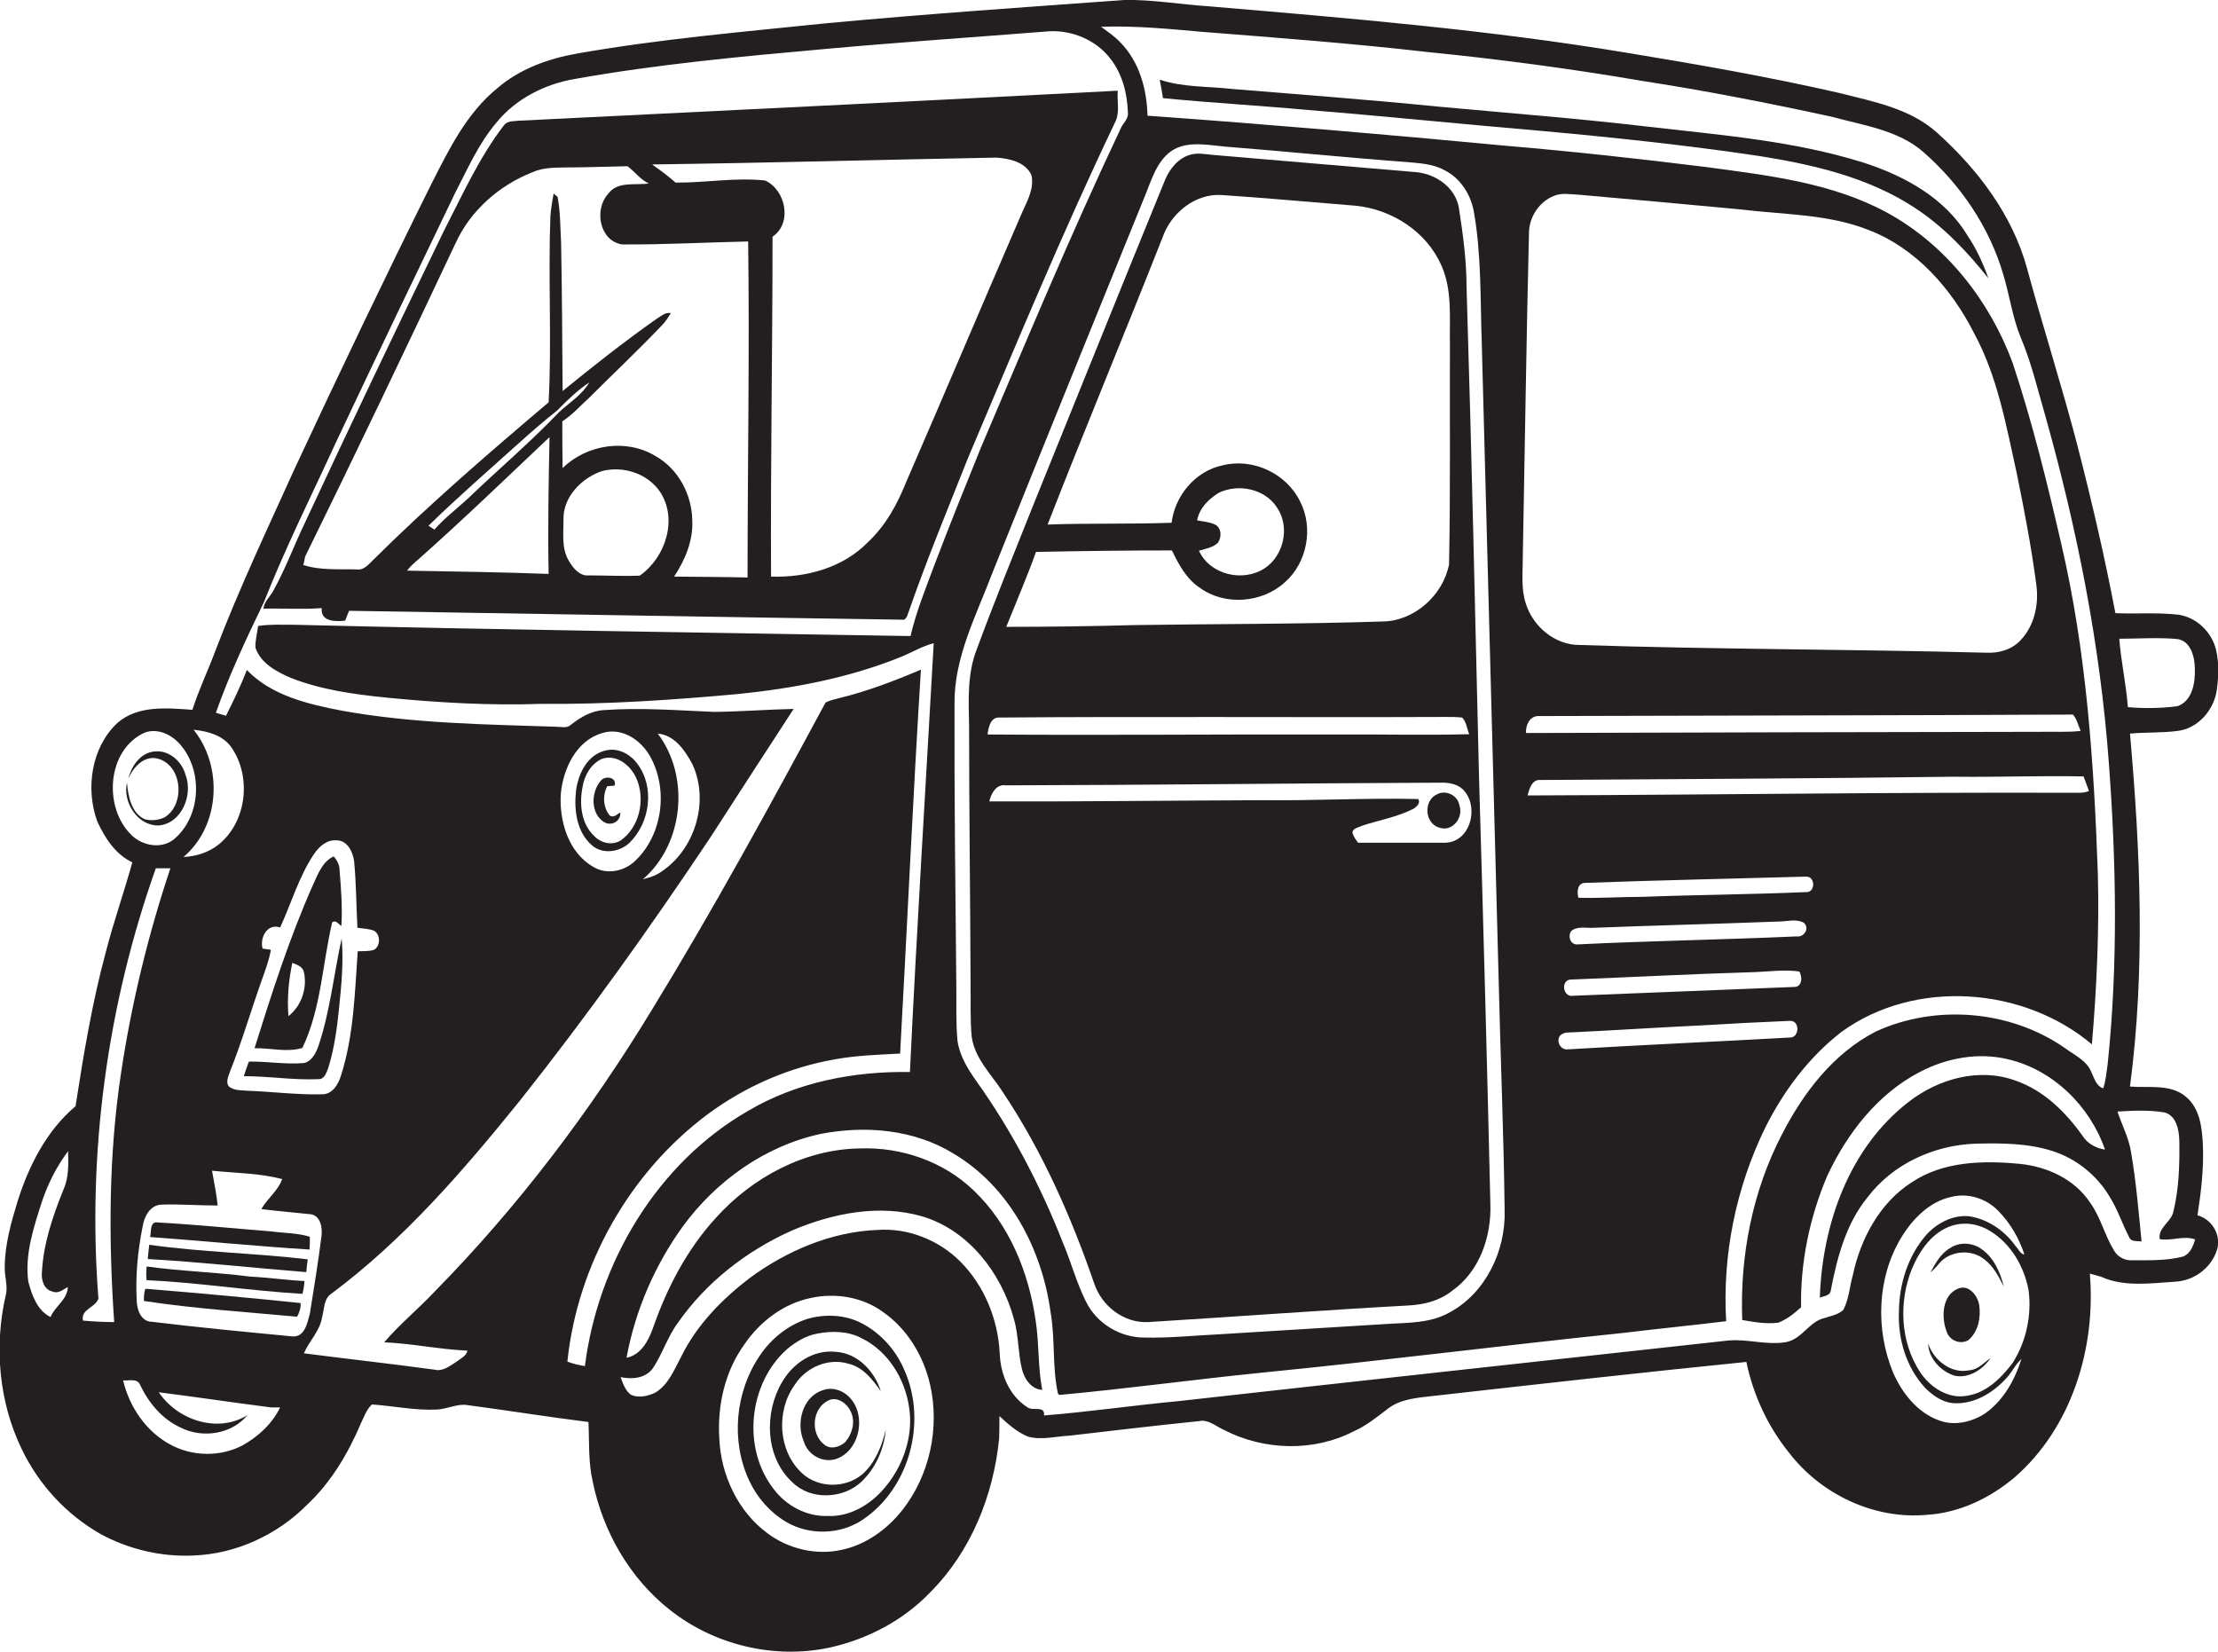 <?xml version="1.0" encoding="utf-8"?>
<!-- Generator: Adobe Illustrator 19.2.0, SVG Export Plug-In . SVG Version: 6.00 Build 0)  -->
<svg version="1.1" id="Layer_1" xmlns="http://www.w3.org/2000/svg" xmlns:xlink="http://www.w3.org/1999/xlink" x="0px" y="0px"
	 viewBox="0 0 745.9 555.6" enable-background="new 0 0 745.9 555.6" xml:space="preserve">
<g>
	<path fill="#231F20" d="M739,408.7c1.2-7.9,2.2-15.9,1.8-24c-0.3-5.6-1-11.9-5.6-15.8c-5.2-4.5-12.6-3-18.9-3.5
		c5.2-39.4,3.5-79.3,0-118.7c5.3-0.5,10.7-0.2,16-0.9c6.9-0.8,12.3-7.1,13.2-13.8c0.6-4.4,0.8-8.9-0.2-13.2
		c-1.3-6.1-6.6-11.3-12.9-12.1c-7-0.8-14-0.2-21-0.5c-3.6-19-8-37.8-12.8-56.5c-5.2-19.9-11.5-39.5-16.9-59.4
		c-4.9-18-16.6-33.4-30.3-45.7c-9-8.1-21.3-10.4-32.7-13.3c-23.6-5.4-47.5-9.6-71.3-13.5C500.6,10,453.4,6.1,406.3,2.1
		c-9.4-0.6-18.8-2.3-28.2-2.1c-33.3,2.4-66.7,4.7-100,7.8c-28,2.9-56.2,5.3-84,10.2c-9.7,1.7-19.4,5.2-26.9,11.7
		c-10.3,8.4-16.2,20.5-22.1,32.1c-15.8,31.8-31.1,63.8-46.1,96c-9.1,20.1-18.5,40-26.4,60.6c-2.5,6.8-5.7,13.4-7.9,20.3
		c-8.5-0.6-18.3-1.6-25.2,4.4c-8.8,8.2-10.8,22.1-6.8,33.1c2.5,5.5,6.1,11.1,11.8,13.8c-2.8,10.1-6.3,20-8.9,30.1
		c-4.6,17-7.5,34.5-10.2,51.9c-9.7,8.2-15.6,19.8-19.4,31.7c-2.2,7.2-4.3,14.5-4.4,22c-0.2,3.4,1.2,6.7,0.3,10
		c-3.9,17.1-2.3,35.7,5.4,51.6c5.7,11.9,15,22,26.4,28.5c9.5,5.2,20.5,7.8,31.3,7.3c14.4-0.5,28.3-7,38.3-17.1
		c8-7.5,13.7-17.1,18-27.2c1.1-2.2,1.9-4.8,3.8-6.5c7.3,0.5,14.6,2.1,22,1.7c3.4-0.2,6.6-2,10-1.5c13.6,1.8,27.2,4,40.8,5.7
		c0.3,6.6-0.1,13.3,1.4,19.9c3.4,16.8,12.4,32.6,26,43.3c14.9,11.8,35,16.6,53.5,12.7c12.8-2.8,24.9-9.1,34-18.6
		c13.7-13.7,21.3-32.6,23.2-51.7c0.1-2.5,0.1-5.1,0.1-7.6c2.9,2.7,5.9,5.4,9.6,6.9c4.6,1.3,9.3-0.1,13.9-0.3
		c14.5-1.7,29-3.4,43.6-4.9c3.2-0.7,5.7,1.8,8.5,3c13.4,6.9,30.1,7.4,43.6,0.4c4.3-1.9,7.9-4.9,11.6-7.7c4.7-3.5,10.8-3.6,16.3-4.3
		c34.7-3.9,69.3-7.8,104.1-11.3c2.3,11.1,7.2,21.7,14.4,30.6c10.8,14,28.7,22.5,46.5,20.8c10.8-0.7,21-5.6,29.2-12.5
		c19.3-16.7,27.5-43.6,25.4-68.6c1.3,0.3,2.6,0.7,3.9,1.1c7.8,3.5,16.7,2.1,25,1.6c6.6-0.4,12.6-5.2,14.1-11.6
		C746.7,414.8,743.6,409.9,739,408.7z M17.6,434.3c1.9,0.9,3.6-0.6,5.2-1.5c-0.1,4.3-4.3,6.4-5.8,10.1c-4.5-2.2-6.3-7.4-7.5-12
		c-1.2-9.3,1.9-18.4,4.7-27.1c2-5.9,4.9-11.6,8.7-16.7c0.1,4.3,0.3,8.8-1.5,12.8c-3.6,8.9-6.8,18.2-7.3,27.9
		C13.8,430.4,14.8,433.7,17.6,434.3z M732.2,214.9c4.5,0.6,5.9,6,5.9,9.9c0.2,4.7-0.8,11-5.9,12.7c-5.5,0.7-11.1,0.8-16.6,0.3
		c-0.6-7.7-2.3-15.3-2.9-23C719.1,214.8,725.7,214.3,732.2,214.9z M77.8,251.3c6.9,9.9,5.2,25.2-4.4,32.8c-3.3,2.6-7.5,3.9-11.7,4.1
		c12.3-10.4,13.4-30.4,3.4-42.8C69.8,245.9,74.9,247.2,77.8,251.3z M88.3,319c-1-3.7,1.6-8.6,5.9-7.1c3.8-8.2,6.3-17.1,11.4-24.7
		c1.7-2.5,4.3-4.9,7.6-4.6c3.7,0,5.5,4,5.9,7.1c0.7,7.4,0.7,14.9,1.1,22.3c1.9,0.3,3.9,0.3,5.6,1c2.2,1.3,2.2,5.1,0,6.4
		c-1.8,0.6-3.7,0.4-5.5,0.5c-1,14-1.3,28.2-5.6,41.7c-0.9,3-2.9,6.5-6.5,6.4c-8.3,0.2-16.7-0.9-25-1.2c-2.2-0.2-4.7,0-6.4-1.6
		c-0.9-1.7,0.1-3.4,0.6-5c4-10,7-20.4,10.6-30.5c1.2-3.4,2.5-6.8,3.1-10.3C90.4,319.3,89,319.1,88.3,319z M44.2,280.8
		c-9.5-9.2-8.3-28.6,4.4-34.4c3.9-1.5,8.2,0.2,11.1,3c8.5,8.5,8.3,24.2-0.6,32.3C55,285.7,48.1,284.7,44.2,280.8z M38.4,444.6
		c-3.5,0-7-0.2-10.5-0.5c-0.8-3.9,4.2-4.3,5.2-7.4c-3.8-48.8,2.9-98.5,19.3-144.7c1.6,0,3.3,0,4.9,0c-7.5,22.4-13.1,45.5-16.6,68.9
		C36.5,388.6,36.5,416.7,38.4,444.6z M81.5,486.1c-7.5,3.9-16.9,3.7-24.2-0.3c-8.2-4.4-13.8-12.7-15.9-21.6c1.9,0.2,4.8-0.8,5.7,1.5
		c2.9,6.1,7.5,11.6,13.7,14.4c7.3,3.7,17.2,2.2,22.4-4.2c-10,6.2-23.5,1.7-29.8-7.7c12.6,1.6,25.2,3.5,37.8,5.1c0.8,0,2.3,0,3,0
		C91.5,478.9,86.7,483.2,81.5,486.1z M98.2,449.4c-15.7-1.5-31.4-3-47.1-4.9c-3.5,0-5-3.8-5.1-6.8c-0.5-8.5,0.3-17,2-25.4
		c0.5-3.3,2.6-7.1,6.3-7.2c6.3-0.2,12.6,0.3,18.9,0.3c-0.4-3.9-1.2-7.8-1.9-11.7c7.9,0.8,15.9,0.8,23.6,2.8c-1.4,4-5,6.5-7,10.1
		c5.4,0.7,10.8,1.1,16.2,1.7c3.7,0.2,4.4,4.6,4,7.5c-1.1,8.7-2.5,17.3-3.9,26C103.3,445,102.5,449.8,98.2,449.4z M196.7,459.4
		c-2-0.3-4-0.8-5.9-1.5c3.4-32.6,20.9-63.6,47.2-83.2c12.7-9.4,27.4-15.8,43-18.5c7.2-1.3,14.5-1.5,21.7-1.9
		c2.4-43,4.3-86.1,7-129.1c-9,3.8-18.1,7.3-27.6,9.6c-1.5,0.4-3.1,0.7-4.5,1.5c-18.8,34.9-37.8,69.7-58.5,103.5
		c-20.7,34-44.8,65.9-72.7,94.3c-5.5,5.9-11.9,11.1-17.2,17.3c9.4,0.4,18.6,2.4,28,2.8c-0.4,1.9-2.4,2.7-3.8,3.8
		c-2.2,1.4-4.5,3.3-7.3,2.6c-14.6-2-29.3-3.6-43.9-5.5c1.8-4.2,5.4-7.5,6.1-12.1c0.8-2.7,0.5-6.3,3.2-8
		c24.3-18.1,44.2-41.2,63.2-64.7c22.7-28.6,43.9-58.3,64.2-88.7c9.3-14.4,18.6-28.8,28-43.2c-8.9,0.2-17.8,0.9-26.7,1
		c-12.3-0.5-24.7-1.5-37.1-0.6c-4.2,0.2-7.9,2.4-11.2,5c-1.3,1.2-3.2,0.6-4.8,0.6c-24.1-0.8-48.3-1.1-72.1-5.4
		c-11.4-2.2-23.6-5-32-13.7c-2,5.3-4.5,10.4-7,15.4c-1.1-0.3-2.3-0.7-3.4-1c4.5-12.8,10.3-25.1,16.2-37.3
		c7.2-18.3,16-35.8,24.2-53.7c13.2-28,26.6-55.9,40-83.7c4.2-8.1,7.9-16.6,13.8-23.6c6.6-8.2,16.5-13.2,26.8-14.9
		c27.6-4.9,55.6-7.5,83.6-10c25.3-2.3,50.6-4,75.9-6c7.6-0.3,15.5,3,20.2,9.1c4.1,5.1,5.8,11.8,6,18.2c0.3,2.3-1.8,3.7-2.5,5.6
		c-16.7,35.3-31.7,71.4-47,107.3c-5.3,13.1-10.6,26.2-15.6,39.4c-2.9,7.8-6.1,15.6-8,23.8c-69.1-1.2-138.2-2.1-207.2-3.8
		c-4.1,0-8.1-0.2-12.2,0.4c-0.3,2.4-1,4.9-0.9,7.3c1.8,5.3,7.1,8.1,12,10.2c10.2,4,21.2,5.5,32.1,6.6c17.3,1.7,34.7,2.7,52,2.1
		c22.1,0.2,44.1-1.3,66.1-3.3c18.7-1.9,37.4-5.4,54.9-12.5c3.7-1.5,7.1-3.6,11-4.6c-2.7,48.1-5.7,96.1-8,144.2
		c-18.8-0.3-38,3.4-54.3,13C221,391.1,201.1,424.6,196.7,459.4z M213.7,289.4c-3.6,3.6-9.7,4.9-14.2,2.1
		c-8.4-4.8-11.5-15.5-10.9-24.6c0.8-8.4,5.2-17.9,14-20.4c6.5-2,12.9,2.3,16,7.8C224.8,265.3,222.9,280.6,213.7,289.4z M221.2,246.7
		c5.7,0.5,9.2,5.7,11.7,10.4c5.9,12.9,0.5,29.6-11.7,36.8c-1.6,0.9-3.3,1.3-5,1.8C230,283.8,232.1,261.1,221.2,246.7z M321.6,330.8
		c-0.3-31.3-0.7-62.7-0.6-94c-0.2-15.8,7.4-30,12.8-44.3c17.1-42.7,34.5-85.4,51.8-128c2.3-6,4.8-13.3,11.7-15.3
		c4.8-1.4,9.8-0.3,14.7,0.1c20.4,1.6,40.8,3.7,61.2,5.2c4.2,0.4,8.7,0.6,12.5,2.7c5.3,2.6,8.8,8,9.9,13.7
		c2.6,14.5,2.2,29.4,2.7,44.1c1.9,71.6,3.8,143.2,5.7,214.9c0.6,25.7,1.7,51.4,2,77.2c0.4,13.5-6.4,27.8-18.6,34.3
		c-6.2,3.5-13.5,3.4-20.5,3.8c-18.9,1.2-37.9,2.3-56.8,3.5c-8.4,0.4-16.7,1.3-25.1,1.1c-8.2,0.1-16.2-4.7-19.8-12.1
		c-3.2-6.4-5-13.3-7.8-19.9c-7.5-19.1-17.1-37.5-29.1-54.3c-2.9-4.1-5.6-8.5-6.3-13.5C321.4,343.6,321.7,337.2,321.6,330.8z
		 M303.4,507.9c-5.1,6.4-12.2,11.6-20.4,13.3c-8.5,1.9-17.8-0.3-24.8-5.5c-10-7.3-15.8-19.7-16.3-32c-0.7-11.1,1.9-22.6,8.5-31.7
		c5.2-7.6,13.1-13.6,22.2-15.5c8.2-1.8,17.3-0.4,24.2,4.6c8.3,5.7,13.8,14.9,16,24.6C316.1,480.3,312.6,496.2,303.4,507.9z
		 M667.6,475.3c-4.4,2.9-10.3,4.3-15.4,2.4c-7.4-2.6-12.6-9.3-15.6-16.2c-5.9-14.4-5.4-31.7,2.7-45.2c3.8-6.3,9.5-12.2,16.9-13.8
		c5.6-1.4,11.7,0.5,15.7,4.6c4.1,4.1,7.1,9.3,8.9,14.8c-1.5-0.3-2-1.9-3-2.9c-3.7-5.2-9.4-9.1-15.7-10c-5.5-0.5-10.9,2.4-14.5,6.5
		c-6,7-8.9,16.3-9,25.5c-0.4,9.2,2.4,18.7,8.7,25.6c2.8,2.9,6.5,5.4,10.7,5.3c6.5,0,12.4-3.7,16.7-8.4c1.9-2,3-4.6,5.1-6.5
		C677.6,464,673.8,470.9,667.6,475.3z M676.8,458.4c-3.9,5.1-8.9,10.1-15.5,11c-6.3,1.1-12.3-3-15.6-8c-6.7-10.2-7.2-23.7-2.7-34.8
		c2.6-6.1,6.8-12.3,13.4-14.4c4.3-1.4,9.1-0.6,12.9,1.8c7,4.3,11.4,11.9,12.9,19.9C683.3,442.3,681.4,451.2,676.8,458.4z M734,422.6
		c-5.5,1.4-11.3,1.2-16.9,1.2c-2.6,0.2-5.1-1.2-6.3-3.5c-3.1-5.1-4.4-11.1-8-16c-5.2-7.8-14.4-12-23.5-12.9
		c-12.3-1.2-25.8-0.9-36.4,6.2c-10.8,6.9-17.2,19-19.8,31.2c-1.1,3.9-1.3,8.1-3.2,11.7c-1.7,1.6-4.1,2-6.2,2.7
		c-5.2,1.1-7.6,7-12.9,8.1c-6.5,1.2-13-1.1-19.6-0.5c-61.7,6.8-123.4,13.5-185.1,20.4c-15,1.4-29.9,3.6-45,4.8
		c0.4-3.6-4-1.2-5.8-2.9c-6-3.9-8.9-11.2-9.1-18.1c-0.6-11.4-5.2-22.7-13.3-30.8c-7.2-7.2-17.5-11.3-27.7-10.6
		c-15.6,0.6-30.6,7-43.1,16.2c-9.3,7.1-17.7,15.7-22.9,26.2c-2.4,4.4-4.3,9.6-8.8,12.3c-2.5,1.2-5.5,1.9-8.1,0.8
		c-2-1.3-2.8-3.9-3.6-6c3.7,0.8,8.3,0.5,10.8-2.9c3.3-4.9,5-10.7,8.5-15.4c9.5-13.6,23-24.1,38.1-30.9c13.8-5.9,29.6-9.1,44.2-4.8
		c15.5,4.7,26.4,19,30.6,34.2c1.7,5.6,1.4,11.6,2.8,17.2c0.8,3.2,3.1,6.7,6.8,6.9c-1.5-7.7-1-15.5-2.2-23.2
		c-2.3-16.3-8.9-32.6-21-44c-10-9.6-24.2-14.5-38-14c-18.6,0.2-36.3,9.7-48.6,23.4c-9.6,10.5-16.3,23.3-21,36.7
		c-1.5,4.3-4,9.3-9,10.3c2.9-15.8,9.4-30.9,18.8-44c11.2-15.4,27.8-27.3,46.6-31.3c15-2.9,31.3-1.5,44.5,6.6
		c18.8,11.1,29.8,32.1,32.7,53.3c1.6,9.1,0.5,18.5,2.5,27.5l0.5,0.4c22.7-2.1,45.3-5.2,68.1-7.5c40.7-4,81.2-9.2,121.9-13.4
		c11.4-1.4,22.8-2.5,34.2-3.9c-1.3-22.3,3.3-44.9,13.1-65c6.2-12.4,14.7-23.8,25.7-32.3c24.7-17.9,61.2-15.2,84.2,4.2
		c1.6-19,2.5-38.2,2-57.3c-1.3-37.2-3.8-74.6-12.3-111c-4.7-20.4-9.7-40.8-16.3-60.7c-7.7-21-22.5-39.9-42.3-50.7
		c-18.6-10.1-40-12.5-60.6-15.3c-22.6-2.8-45.2-5.3-67.8-7.2c-40-3.8-80.1-7.2-120.3-10.1c-0.2-8.8-2.7-18.1-9.1-24.6
		c-1.9-2.1-4.3-3.6-6.5-5.3c11.3-0.4,22.7,0.7,33.9,1.7c25.3,2,50.7,3.9,75.9,6.8c24.1,2.4,48.2,5.6,72.1,9.7
		c21.5,3.3,42.8,7.5,64,12.1c10.5,2.9,22.1,4.4,30.6,11.8c12.4,10.9,22.1,25,26.8,40.9c2.2,7.1,3.1,14.6,6,21.6
		c3.6,8.5,5.7,17.6,8.3,26.5c10.7,38.1,18.4,77,21.3,116.5c2.5,33.7,3.1,67.6-0.4,101.2c-0.4,2.8-0.6,5.5-1.5,8.2
		c-2.5-0.9-3-3.5-4-5.5c-1.6-3.9-5.7-5.7-8.8-8c-18.3-12.8-43.5-14.9-63.7-5.6c-14.2,7.3-24.3,20.5-31.5,34.5
		c-10,19.2-14.2,41-13.4,62.5c4,0.7,8,1.4,12.1,0.9c2.9-1.1,5.4-3.1,7.7-5.2c-0.3-15.1,2.9-30.3,8.8-44.2
		c6.7-14.3,16.9-27.5,31.1-34.9c9-4.7,19.6-6.7,29.6-4.3c15.2,3.5,27.7,15.8,32.7,30.4c-3.1-0.5-5.9-2-7.6-4.7
		c-5.7-8-13.1-15.3-22.5-18.5c-12.2-4.5-26-0.6-36,7.2c-20,15.5-29,41.2-29.8,65.8c1.3-0.6,3.5-0.6,3.7-2.5
		c2.1-11,5.1-22.4,12.3-31.2c8.5-11.3,22.4-17.6,36.3-18.1c8.6-0.2,17.4-0.2,25.7,2.4c8.1,2.5,15.2,8.2,19.5,15.5
		c2.7,4.3,4.2,9.1,6.5,13.5c0.7,1.8,2.8,1.2,4.2,1.5c-1-9.9-1.8-19.9-3.5-29.8c-0.7-4.9-3.1-9.3-4.6-13.9c5.2-0.3,10.6-0.6,15.8,0.3
		c4.1,1.1,4.9,6,5,9.6c0.1,7.9-0.1,16-2,23.7c-0.7,3.6-5.2,5.3-4.6,9.3c4,0.7,8.1-1.3,11.9,0.1C737.5,419.3,736.4,421.8,734,422.6z
		 M603.3,331.9c-25,1-50.1,2-75.2,3c-2.9-0.7-2.9-5.7,0.5-5.5c20.5-0.8,41.1-1.9,61.7-2.5c4.9-0.2,9.9-0.9,14.8-0.2
		C606.2,328.5,606.1,332,603.3,331.9z M602.1,348.9c-25,1.4-50.1,2.5-75.1,4c-2.3,0.1-3.7-2.8-2.4-4.6c0.9-0.9,2.2-1.2,3.4-1.1
		c14.9-0.7,29.8-1.7,44.7-2.4c9.8-0.6,19.5-1.1,29.3-1.5C605.3,343.2,605.2,348.8,602.1,348.9z M604.2,314.9
		c-24.6,1.1-49.3,1.5-74,2.7c-2.2-0.1-3-2.9-1.8-4.5c2.1-1.8,5.1-0.9,7.6-1.1c20.7-0.8,41.4-1.3,62.1-2.1c2.8,0,5.9-1,8.5,0.4
		C608.7,312.1,606.7,315.3,604.2,314.9z M607.3,300c-18.3,0.8-36.7,0.9-55.1,1.6c-7.1,0-14.3,0.5-21.4,0.3c-0.5-1.9-0.4-5,2.3-5
		c24.7-0.9,49.4-1.4,74.1-2.1C610.6,294.5,610.6,300.3,607.3,300z M513.7,267.5c0.6-2.2,1.5-5.5,4.4-5.2c46.3-0.3,92.7-0.5,139-1.1
		c14.5,0.2,29.1-0.4,43.6-0.1c0.6,1.6,1.2,3.2,1.8,4.9c-2,0.9-4.3,0.5-6.4,0.6C635.3,266.4,574.5,267.3,513.7,267.5z M686.2,246.1
		c-57.7,0.1-115.3,0.2-173,0.4c-0.2-2.5,1.1-5.5,3.9-5.7c60-0.2,120-0.2,180-0.5c1.4,1.5,1.8,3.7,2.6,5.5
		C695.2,246.3,690.7,246,686.2,246.1z M679.6,215.2c-2.9,3.2-7.3,4.5-11.5,4.3c-45.6-1.2-91.2-1.1-136.8-2.6
		c-8.3,0.1-15.8-6.2-18.2-14c-1.6-4.9-1-10.1-1-15.2c0.7-36.7,1.2-73.4,2.1-110c0.3-5.1,3.6-9.9,8.3-11.8c2.8-1.2,5.8-0.5,8.7-0.4
		c18,1.6,36,3.2,53.9,4.9c14.5,1.8,29.5,1.5,43.2,6.9c16,6.1,28,19.8,35.6,34.8c7.8,14.4,10.7,30.7,14.2,46.5
		c2.6,12.6,5,25.2,6.7,38C685.7,203.2,684.2,210.3,679.6,215.2z"/>
	<path fill="#231F20" d="M626.4,54.6c-23.4-7.3-48-9.2-72.2-12c-23.7-2.8-47.4-4.6-71.1-6.8c-22.9-2.3-45.9-4-68.9-5.9
		c-8-0.9-16.4-0.5-24.2-3.1c0.4,2.1,0.8,4.1,1.1,6.2c16.3,1.6,32.6,2.5,48.9,4c26.1,2.1,52.1,4.8,78.1,7c24.4,2.2,48.8,4.8,73.1,8.4
		c18.4,2.9,37.2,7.2,52.9,17.6c9.6,6.3,17.5,14.7,24.6,23.6c-1.8-5-4-9.9-7-14.3C654.1,66.5,640.2,59,626.4,54.6z"/>
	<path fill="#231F20" d="M108.2,204.5c-0.5,4.6,4.7,4.6,7.9,4.2c0.4-1.1,0.8-2.2,1.3-3.3c62.2,1,124.4,2.1,186.6,3
		c1.2-0.6,1.3-2.2,1.8-3.3c6-17.2,13-34.1,19.7-51c16.1-38,31.9-76.2,49.7-113.4c1.4-3.2,0.4-6.8,0.7-10.2
		c-67.2,3.5-134.4,6.8-201.6,10.1c-1.6,0.2-3.7,0-4.8,1.5c-8.4,10.9-14,23.5-20.3,35.7c-15.8,32.6-31.4,65.2-46.7,98.1
		c-3.6,7.5-6.5,15.4-10.6,22.8c-1.1,2-3.1,3.6-3.3,6C95.1,204.5,101.7,205,108.2,204.5z M184.5,193c-15.9-0.6-31.7-0.8-47.6-1.1
		c1-1.4,2.4-2.6,3.7-3.7c15.1-13.4,29.6-27.4,44.2-41.2C184.5,162.3,184.2,177.7,184.5,193z M157.2,167.8
		c-3.7,3.4-7.8,6.5-11.1,10.3c-0.5-0.3-1.5-1-2-1.3c9.8-9.6,20.1-18.5,30.3-27.7c4.2-3.8,8.5-7.5,12.9-11c3.4-3.4,6.9-6.9,10.9-9.5
		c-2.4,4.1-6.7,6.8-10.2,10C178.3,148.8,167.4,158,157.2,167.8z M215.1,193.6c-5.7,0.2-11.4-0.1-17.1-0.1c-3.1,0.3-5.3-2.5-6.7-4.9
		c-2.5-4.1-1.8-9.1-1.8-13.7c-0.3-7.7,6.1-14.2,13-16.5c7.1-1.8,15.2,0.8,19.4,6.9C228.1,174.5,223.8,187.6,215.1,193.6z M335.1,53
		c4.3,0.3,9.9,1.5,11.8,6c1,5-2,9.5-3.8,13.9c-12.9,29.8-25.5,59.6-38.4,89.3c-3,7.5-6.9,14.6-12.9,20.2
		c-8.4,8.6-20.8,11.9-32.5,11.5c-0.2-38.1,0.5-76.2,0.5-114.3c6.8-4.6,4.4-15.8-2.5-18.9c-10-1.1-20,0.8-30.1,0.7
		c-2.5-2.2-5.2-4.2-7.9-6.1C257.9,54.8,296.5,53.7,335.1,53z M102.6,187.2c17.2-35,34-70.2,50.6-105.4c5-11,14.7-19.5,25.9-23.9
		c3.8-1.7,8-1.5,12-1.6c6.6,0,13.3-0.3,19.9-0.4c2.5,1.8,4.3,4.5,7.2,5.8c-4.6,0.7-10.5-0.9-13.7,3.5c-4.8,5.3-2.9,15.8,4.7,17
		c14.2,0.1,28.3-0.7,42.4-1c0.5,37.6-0.2,75.3-0.2,113c-8.2-0.2-16.5-0.2-24.7-0.3c3.7-5.6,6.5-12.2,6.1-19.1
		c-0.2-8.6-4.7-17.1-12.3-21.4c-9.8-6-23.1-4-31.3,4c-0.1-5.2-0.1-10.5-0.1-15.7c3.4-2.2,6-5.2,9-7.9c8.2-8.2,16.6-16.1,24.6-24.5
		c1.2-1.2,2-2.6,2.9-4c-1.9-0.4-3.4,1.1-4.9,2c-10.8,7.6-21.2,15.8-31.5,24.2c-0.1-16.6-0.2-33.1-0.5-49.7
		c-0.3-5.2-0.2-10.5-1.2-15.6c-0.3-0.3-1-0.8-1.3-1.1c-0.5,2.5-0.9,5.1-1.1,7.6c-0.8,20.8,0.5,41.8-0.6,62.6
		c-20.3,17.2-40.5,34.6-59.4,53.4c-1.4,1.4-2.9,3.1-5.1,2.8c-6-0.2-12.2,0.4-18-1.5C102.2,189.3,102.5,187.9,102.6,187.2z"/>
	<path fill="#231F20" d="M326.4,330.8c0.1,6-0.2,12,0.4,18c1.1,7.4,6.8,12.7,10.6,18.7c13.2,19.8,22.9,41.8,30.6,64.2
		c2.6,7.6,10,13.3,18.1,12.9c29.3-1.8,58.5-4,87.8-5.6c5.1-0.3,10.3-1.6,14.4-4.9c9.3-6.5,13.3-18.3,12.9-29.3
		c-1.1-47.7-2.4-95.3-3.8-143c-1.3-55-2.5-110-4.2-165c0-9.1-1.2-18-2.6-27c-1.2-6.8-7.8-11.3-14.3-11.9
		c-22.8-1.9-45.5-3.9-68.3-5.8c-2.5-0.2-5.1-0.8-7.6-0.1c-4.1,1.1-7,4.7-8.6,8.5c-15,36.7-29.8,73.5-44.7,110.3
		c-6.3,15.8-12.7,31.5-18.6,47.5c-3.2,8.1-2.8,17-2.6,25.5C325.9,272.9,326.3,301.8,326.4,330.8z M486.1,283.4c-9.8,0-19.6,0-29.4,0
		c-0.8-1.1-1.7-2.3-1.9-3.6c0.4-1.4,2.1-1.5,3.2-2.1c5.7-1.9,11.8-2.9,17.3-5.7c1-0.6,2.6-2,1.6-3.3c-17.6-0.4-35.1,0.6-52.7,0.4
		c-30.5,0.1-61,0.5-91.5,0.4c0.6-2.6,2.3-5.9,5.5-5.4c49-0.1,98-0.7,147-0.9c2.8,0,5.8,0.8,7.5,3.1
		C497.3,272.1,494.3,283.1,486.1,283.4z M348.4,185.6c15.2-0.3,30.5-0.5,45.7-0.5c2.3,4.7,4.8,9.5,9.3,12.5c8.4,6.2,21,5.2,28.6-1.7
		c7.6-6.6,9.8-18.4,5.2-27.3c-4.6-9.4-15.9-14.7-26.1-12.1c-9.1,1.9-16,10.2-17.1,19.3c-13.9,0.5-27.8,0.1-41.7,0.6
		c12.6-32.3,25.9-64.2,38.6-96.4c2.8-8.3,11.1-15.1,20.1-14.4c15.1,1,30.1,2.4,45.1,3.6c12.1,1.3,23.6,8.7,28.6,20
		c3.8,8.4,2.7,17.8,2.9,26.7c-0.1,24.6,0.2,49.3-0.3,73.9c-2,10.4-11.7,19.1-22.4,19.2c-27.6,0.9-55.3,0.8-83,1.2
		c-14.5,0.4-29,0.6-43.5,0.6C341.8,202.3,345.4,194,348.4,185.6z M408.6,176.4c-1.9-0.9-4-1-6-1.4c0.7-4.1,3.9-7.2,7.3-9.3
		c6.5-3.1,15.4-1.4,19.5,4.9c4.5,6.5,2.4,16.2-4.1,20.5c-7.3,4.8-18.4,2.2-22.1-5.9c2.2-0.7,4.7-1,6.4-2.7
		C410.9,180.6,410.8,177.5,408.6,176.4z M336.1,241.3c50-0.4,100,0,150-0.2c1.8,0,3.7,0,5.6,0.2c1.5,1.5,1.6,3.8,2.4,5.6
		c-14.9,0.4-29.9,0-44.9,0.1c-39-0.1-78,0.3-117.1,0C332.4,244.7,333.1,241.1,336.1,241.3z"/>
	<path fill="#231F20" d="M203.6,252.4c-6.1,1.4-9.2,7.9-9.9,13.6c-0.7,6.3,0.2,13.8,5.3,18.2c3.5,3.2,9.3,2.4,12.6-0.7
		c7-6.7,8.7-18.8,2.7-26.7C211.9,253.5,207.6,251.3,203.6,252.4z M208.8,282.6c-2.9,1.8-6.7,1-9-1.5c-4.4-4.1-5-10.8-3.9-16.4
		c0.6-3.9,2.8-7.8,6.5-9.5c5.3-1.8,10.3,2.7,12,7.5C216.9,269.6,214.9,278.2,208.8,282.6z"/>
	<path fill="#231F20" d="M62.4,260.6c-1.2-4.5-5.5-8.4-10.3-7.9c-4.7,0.3-7.9,4.8-8.9,9.1c1.6-3.8,5.2-7.8,9.8-6.7
		c8.4,2.2,9.4,15.5,2.3,19.8c-2,0.9-4.4,1.2-6.6,0.6c-4.6-2.1-5.6-7.8-6-12.3c-1.5,6.5,3.5,14.5,10.6,14.4
		C61.1,277,65,267.3,62.4,260.6z"/>
	<path fill="#231F20" d="M205,274.2c-2.2-2.8-2.4-6.7-0.8-9.8c0.6,0,1.9-0.2,2.5-0.2c0.8-3-3.4-3.5-4.8-1.5
		c-3.2,3.9-3.3,11,1.3,13.8c2.5,1.4,5.6-0.3,5.4-3.3C207.6,273.8,206.3,275.2,205,274.2z"/>
	<path fill="#231F20" d="M483.3,267.1c-4.8,2.1-4.2,10.1,1,11.3c4.3,1.3,7.9-3.6,6.5-7.5C490.3,267.5,486.3,265.5,483.3,267.1z"/>
	<path fill="#231F20" d="M101.7,352.4c6.3-13.2,6.7-28.1,10-42.2c1.3-1,2.1,0.6,3.1,1.2c0.4-6.3-0.1-12.5-0.6-18.7
		c0-1.8-0.8-3.4-2-4.7c-3.9,1.8-5.3,6.1-7,9.7c-7.9,17.8-13.8,36.3-19.6,54.8C91,352.4,96.6,354,101.7,352.4z M98.3,323.8
		c1.5,0.6,3.5,1.2,3.9,3.1c1.2,5.3-0.8,11.4-5.2,14.8C96.5,335.7,97.1,329.6,98.3,323.8z"/>
	<path fill="#231F20" d="M106.9,352.3c-0.9,2.2-2.3,4.8-4.8,5.2c-6.1,0.5-12.3-0.6-18.4-0.5c-0.6,1.6-1.2,3.2-1.7,4.9
		c8.4,0,16.8,1.4,25.2,1c2,0,2.6-2.3,3.2-3.8c2-6.4,2.9-13.1,3.6-19.8c0.8-7.9,1.6-15.8,0.9-23.7C112.2,327.9,111,340.4,106.9,352.3
		z"/>
	<path fill="#231F20" d="M104.2,415.9c-4.2-1.3-8.7-1.2-13-1.8c-12.7-1-25.4-2.3-38.1-3c-2.8-0.5-2.2,3.2-2.6,4.9
		c17.9,1.3,35.7,3.1,53.6,4.2C104.2,418.8,104.2,417.4,104.2,415.9z"/>
	<path fill="#231F20" d="M49.7,423.4c17.8,1,35.5,3,53.3,4.4c0.1-1.4,0.3-2.9,0.5-4.3c-17.7-2.1-35.7-2.4-53.3-4.9
		C50,420.2,49.8,421.8,49.7,423.4z"/>
	<path fill="#231F20" d="M666.7,420.3c-3-2.4-7.5-2.8-10.7-0.7c-3.3,1.8-5.1,5.2-6.8,8.3c1.1-0.9,2.1-2,3-3.1
		c3.7-4.3,10.8-4.8,15.1-1.3c3.1,2.3,4.9,5.9,6.6,9.2C672.7,428.1,670.7,423.2,666.7,420.3z"/>
	<path fill="#231F20" d="M49.3,425.9c-0.1,1.5-0.2,3.1,0,4.6c17.5,0.8,34.9,3.6,52.4,4.6c0.4-1.4,0.6-2.9,0.7-4.3
		c-6.1-0.3-12.2-1.2-18.3-1.5C72.5,427.8,60.8,427.5,49.3,425.9z"/>
	<path fill="#231F20" d="M661.9,450.7c3.4-2.8,4.3-7.7,3.7-11.8c-0.5-3.2-3.5-7-7-5.6c-5.5,2.1-5.8,9.6-4,14.4
		C655.5,450.7,659.1,452.3,661.9,450.7z"/>
	<path fill="#231F20" d="M48.4,437.5c17.1,2.6,34.3,3.7,51.5,5.3c0.8-1.4,1.3-3,1.2-4.6c-17.4-1.8-34.8-3.4-52.2-4.8
		C48.4,434.7,48.4,436.1,48.4,437.5z"/>
	<path fill="#231F20" d="M290,445.1c-5.6-3-12.4-3.3-18.4-1.6c-6.6,2.1-12.3,6.7-16.1,12.4c-8.3,12.2-9.8,28.8-3.5,42.1
		c2.6,5.6,6.9,10.5,12.2,13.7c7.8,4.7,18.4,4.5,26-0.7c15.7-10.6,21.6-32.9,14-50.1C301.4,454.2,296.4,448.5,290,445.1z
		 M297.1,500.8c-4.7,5.4-11.6,9.4-18.9,9c-7,0.2-13.7-3.4-17.9-8.9c-10.9-13.8-8.6-35.8,4.5-47.3c2.9-2.4,6.2-4.4,9.9-5.1
		c5.1-1,10.6-0.9,15.2,1.6c8.7,4.3,14.4,13.5,15.8,23C307.3,482.9,303.7,493.3,297.1,500.8z"/>
	<path fill="#231F20" d="M648.4,451.8c0.2,5,4.2,9.3,8.8,10.8c4.8,1.1,9.6-2,12.2-5.9c-2.3,1.6-4.2,3.9-7.1,4.1
		C656.1,462.1,650.3,457.4,648.4,451.8z"/>
	<path fill="#231F20" d="M269.7,495.4c-8-7.4-8.8-20.8-2.5-29.6c3.7-5.9,11.3-9.3,18.1-7.2c4.9,1.1,8.1,5.3,10.9,9.2
		c-2.1-6.7-7.8-12.8-15.2-13.2c-7.5-0.8-14.4,3.9-18,10.2c-6.1,10.3-5.7,25.3,3.5,33.7c6.2,6.1,17,5.6,23.2-0.2
		c4.8-4.6,7.6-11,8.2-17.6c-1.3,5.5-3.5,11.1-7.8,15C284.3,500.6,275.2,500.5,269.7,495.4z"/>
	<path fill="#231F20" d="M276.7,467.5c-6.8,2.2-9.1,11-6.4,17.2c1.3,4.5,6.2,7.3,10.7,6c8.6-2.8,10.7-16,3.8-21.6
		C282.5,467.2,279.4,466.5,276.7,467.5z M286.2,474.9c1.5,3.3,0.4,7.3-1.9,10c-1.8,1.7-5,2.7-7.1,0.9c-4.7-3.6-4.2-12.1,1.3-14.8
		C281.5,469.4,285,472,286.2,474.9z"/>
</g>
</svg>
